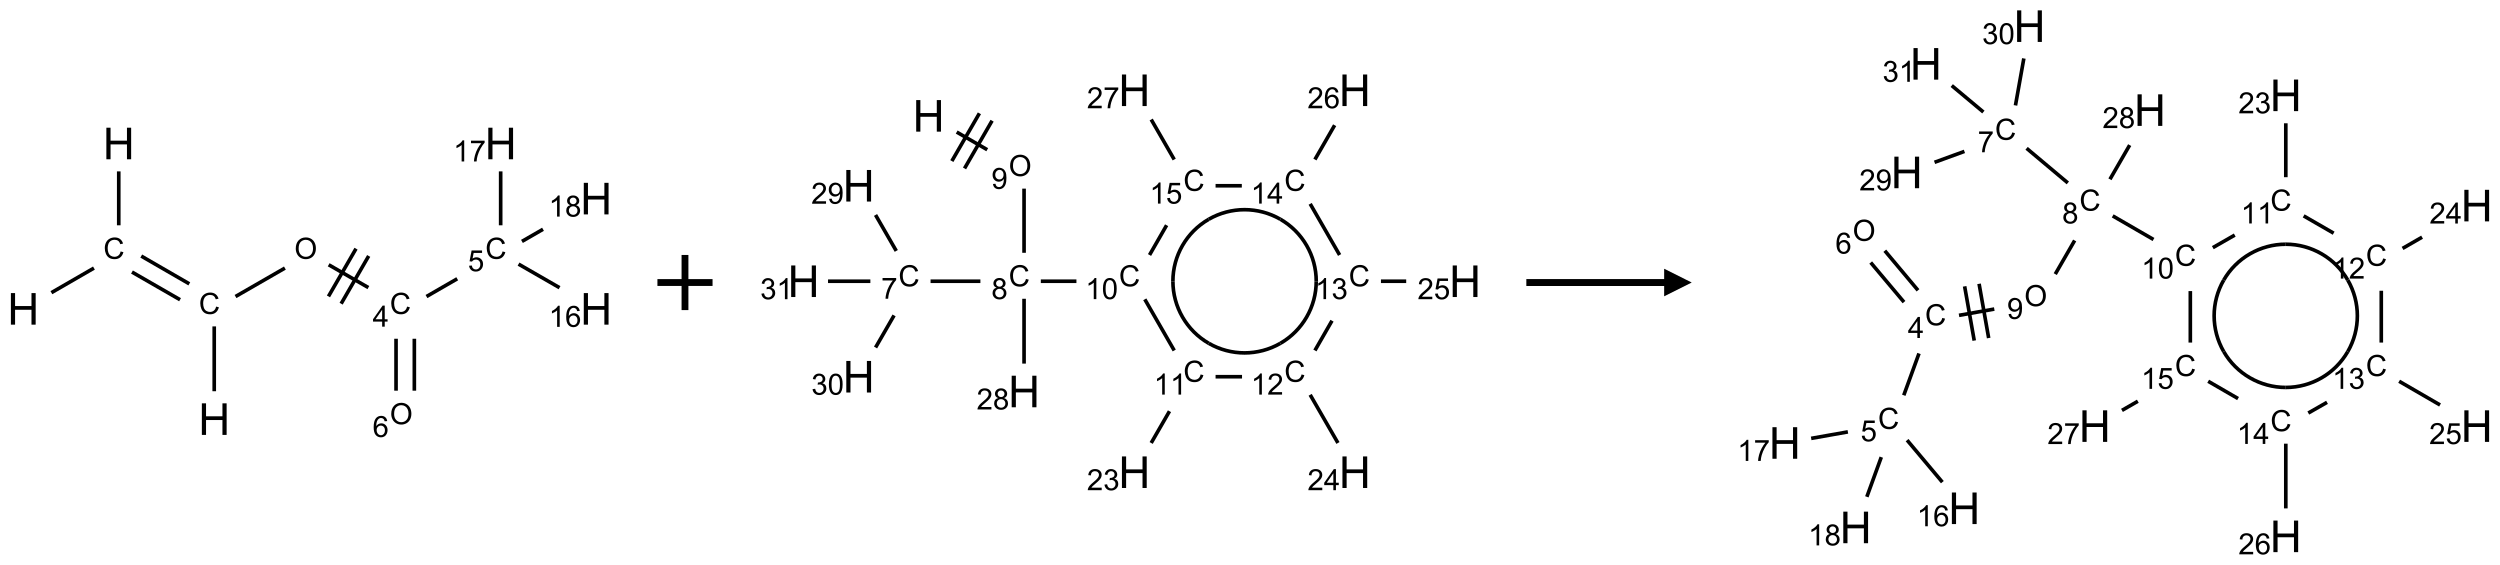<?xml version="1.0" encoding="UTF-8"?>
<svg xmlns="http://www.w3.org/2000/svg" xmlns:xlink="http://www.w3.org/1999/xlink" width="907" height="205" viewBox="0 0 907 205">
<defs>
<g>
<g id="glyph-0-0">
<path d="M 2 0 L 2 -10 L 10 -10 L 10 0 Z M 2.25 -0.25 L 9.75 -0.25 L 9.75 -9.75 L 2.25 -9.75 Z M 2.25 -0.25 "/>
</g>
<g id="glyph-0-1">
<path d="M 1.281 0 L 1.281 -11.453 L 2.797 -11.453 L 2.797 -6.75 L 8.75 -6.75 L 8.75 -11.453 L 10.266 -11.453 L 10.266 0 L 8.75 0 L 8.75 -5.398 L 2.797 -5.398 L 2.797 0 Z M 1.281 0 "/>
</g>
<g id="glyph-1-0">
<path d="M 1.332 0 L 1.332 -6.668 L 6.668 -6.668 L 6.668 0 Z M 1.5 -0.168 L 6.5 -0.168 L 6.5 -6.5 L 1.5 -6.5 Z M 1.5 -0.168 "/>
</g>
<g id="glyph-1-1">
<path d="M 6.27 -2.676 L 7.281 -2.422 C 7.07 -1.594 6.688 -0.961 6.137 -0.523 C 5.586 -0.086 4.914 0.129 4.121 0.129 C 3.297 0.129 2.629 -0.039 2.113 -0.371 C 1.598 -0.707 1.203 -1.191 0.934 -1.828 C 0.664 -2.465 0.531 -3.145 0.531 -3.875 C 0.531 -4.672 0.684 -5.363 0.988 -5.957 C 1.293 -6.547 1.723 -6.996 2.285 -7.305 C 2.844 -7.613 3.461 -7.766 4.137 -7.766 C 4.898 -7.766 5.543 -7.57 6.062 -7.184 C 6.582 -6.793 6.945 -6.246 7.152 -5.543 L 6.156 -5.309 C 5.98 -5.863 5.723 -6.266 5.387 -6.52 C 5.051 -6.773 4.625 -6.902 4.113 -6.902 C 3.527 -6.902 3.039 -6.762 2.645 -6.48 C 2.25 -6.199 1.973 -5.82 1.812 -5.348 C 1.652 -4.871 1.574 -4.383 1.574 -3.879 C 1.574 -3.23 1.668 -2.664 1.855 -2.18 C 2.047 -1.695 2.34 -1.332 2.738 -1.094 C 3.137 -0.855 3.57 -0.734 4.035 -0.734 C 4.602 -0.734 5.082 -0.898 5.473 -1.223 C 5.867 -1.551 6.133 -2.035 6.27 -2.676 Z M 6.27 -2.676 "/>
</g>
<g id="glyph-1-2">
<path d="M 0.516 -3.719 C 0.516 -4.984 0.855 -5.977 1.535 -6.695 C 2.215 -7.414 3.094 -7.77 4.172 -7.77 C 4.875 -7.77 5.512 -7.602 6.078 -7.266 C 6.645 -6.93 7.074 -6.461 7.371 -5.855 C 7.668 -5.254 7.816 -4.57 7.816 -3.809 C 7.816 -3.035 7.66 -2.34 7.348 -1.73 C 7.035 -1.117 6.594 -0.656 6.02 -0.34 C 5.449 -0.027 4.828 0.129 4.168 0.129 C 3.449 0.129 2.805 -0.043 2.238 -0.391 C 1.672 -0.738 1.246 -1.211 0.953 -1.812 C 0.66 -2.414 0.516 -3.047 0.516 -3.719 Z M 1.559 -3.703 C 1.559 -2.781 1.805 -2.059 2.301 -1.527 C 2.793 -1 3.414 -0.734 4.16 -0.734 C 4.922 -0.734 5.547 -1 6.039 -1.535 C 6.531 -2.07 6.777 -2.828 6.777 -3.812 C 6.777 -4.434 6.672 -4.977 6.461 -5.441 C 6.25 -5.902 5.945 -6.262 5.539 -6.52 C 5.133 -6.773 4.68 -6.902 4.176 -6.902 C 3.461 -6.902 2.848 -6.656 2.332 -6.164 C 1.816 -5.672 1.559 -4.852 1.559 -3.703 Z M 1.559 -3.703 "/>
</g>
<g id="glyph-1-3">
<path d="M 3.449 0 L 3.449 -1.828 L 0.137 -1.828 L 0.137 -2.688 L 3.621 -7.637 L 4.387 -7.637 L 4.387 -2.688 L 5.418 -2.688 L 5.418 -1.828 L 4.387 -1.828 L 4.387 0 Z M 3.449 -2.688 L 3.449 -6.129 L 1.059 -2.688 Z M 3.449 -2.688 "/>
</g>
<g id="glyph-1-4">
<path d="M 0.441 -2 L 1.426 -2.082 C 1.5 -1.605 1.668 -1.242 1.934 -1.004 C 2.199 -0.762 2.52 -0.641 2.895 -0.641 C 3.348 -0.641 3.73 -0.812 4.043 -1.152 C 4.355 -1.492 4.512 -1.941 4.512 -2.504 C 4.512 -3.039 4.359 -3.461 4.059 -3.77 C 3.758 -4.078 3.367 -4.234 2.879 -4.234 C 2.578 -4.234 2.305 -4.164 2.062 -4.027 C 1.82 -3.891 1.629 -3.715 1.488 -3.496 L 0.609 -3.609 L 1.348 -7.531 L 5.145 -7.531 L 5.145 -6.637 L 2.098 -6.637 L 1.688 -4.582 C 2.145 -4.902 2.625 -5.062 3.129 -5.062 C 3.797 -5.062 4.359 -4.832 4.816 -4.371 C 5.277 -3.91 5.504 -3.312 5.504 -2.59 C 5.504 -1.898 5.305 -1.301 4.902 -0.797 C 4.41 -0.18 3.742 0.129 2.895 0.129 C 2.199 0.129 1.633 -0.062 1.195 -0.453 C 0.758 -0.844 0.504 -1.359 0.441 -2 Z M 0.441 -2 "/>
</g>
<g id="glyph-1-5">
<path d="M 3.973 0 L 3.035 0 L 3.035 -5.973 C 2.809 -5.758 2.516 -5.543 2.148 -5.328 C 1.781 -5.113 1.453 -4.953 1.16 -4.844 L 1.16 -5.75 C 1.684 -5.996 2.145 -6.297 2.535 -6.645 C 2.93 -6.996 3.207 -7.336 3.371 -7.668 L 3.973 -7.668 Z M 3.973 0 "/>
</g>
<g id="glyph-1-6">
<path d="M 5.309 -5.766 L 4.375 -5.691 C 4.293 -6.059 4.172 -6.328 4.02 -6.496 C 3.766 -6.762 3.453 -6.895 3.082 -6.895 C 2.785 -6.895 2.523 -6.812 2.297 -6.645 C 2 -6.43 1.77 -6.117 1.598 -5.703 C 1.43 -5.289 1.34 -4.703 1.332 -3.938 C 1.559 -4.281 1.836 -4.535 2.16 -4.703 C 2.488 -4.871 2.828 -4.953 3.188 -4.953 C 3.812 -4.953 4.344 -4.723 4.785 -4.262 C 5.223 -3.801 5.441 -3.207 5.441 -2.48 C 5.441 -2 5.34 -1.555 5.133 -1.145 C 4.926 -0.73 4.641 -0.418 4.281 -0.199 C 3.922 0.02 3.512 0.129 3.051 0.129 C 2.27 0.129 1.633 -0.156 1.141 -0.73 C 0.648 -1.305 0.402 -2.254 0.402 -3.574 C 0.402 -5.051 0.672 -6.121 1.219 -6.793 C 1.695 -7.375 2.336 -7.668 3.141 -7.668 C 3.742 -7.668 4.234 -7.5 4.617 -7.16 C 5 -6.824 5.23 -6.359 5.309 -5.766 Z M 1.48 -2.473 C 1.48 -2.152 1.547 -1.844 1.684 -1.547 C 1.82 -1.25 2.016 -1.027 2.262 -0.871 C 2.508 -0.719 2.766 -0.641 3.035 -0.641 C 3.434 -0.641 3.773 -0.801 4.059 -1.121 C 4.344 -1.441 4.484 -1.875 4.484 -2.422 C 4.484 -2.949 4.344 -3.367 4.062 -3.668 C 3.781 -3.973 3.426 -4.125 3 -4.125 C 2.578 -4.125 2.219 -3.973 1.922 -3.668 C 1.625 -3.363 1.48 -2.969 1.48 -2.473 Z M 1.48 -2.473 "/>
</g>
<g id="glyph-1-7">
<path d="M 0.504 -6.637 L 0.504 -7.535 L 5.449 -7.535 L 5.449 -6.809 C 4.961 -6.289 4.48 -5.602 4.004 -4.746 C 3.527 -3.887 3.156 -3.004 2.895 -2.098 C 2.707 -1.461 2.59 -0.762 2.535 0 L 1.574 0 C 1.582 -0.602 1.703 -1.328 1.926 -2.176 C 2.152 -3.027 2.477 -3.848 2.898 -4.637 C 3.32 -5.426 3.77 -6.094 4.246 -6.637 Z M 0.504 -6.637 "/>
</g>
<g id="glyph-1-8">
<path d="M 1.887 -4.141 C 1.496 -4.281 1.207 -4.484 1.02 -4.75 C 0.832 -5.016 0.738 -5.328 0.738 -5.699 C 0.738 -6.254 0.938 -6.719 1.34 -7.098 C 1.738 -7.477 2.27 -7.668 2.934 -7.668 C 3.598 -7.668 4.137 -7.473 4.543 -7.086 C 4.949 -6.699 5.152 -6.227 5.152 -5.672 C 5.152 -5.316 5.059 -5.008 4.871 -4.746 C 4.688 -4.484 4.406 -4.281 4.027 -4.141 C 4.496 -3.988 4.852 -3.742 5.098 -3.402 C 5.34 -3.062 5.465 -2.656 5.465 -2.184 C 5.465 -1.531 5.234 -0.98 4.77 -0.535 C 4.309 -0.09 3.703 0.129 2.949 0.129 C 2.195 0.129 1.586 -0.094 1.125 -0.539 C 0.664 -0.984 0.434 -1.543 0.434 -2.207 C 0.434 -2.703 0.559 -3.121 0.809 -3.457 C 1.062 -3.793 1.422 -4.02 1.887 -4.141 Z M 1.699 -5.73 C 1.699 -5.367 1.812 -5.074 2.047 -4.844 C 2.281 -4.613 2.582 -4.5 2.953 -4.5 C 3.312 -4.5 3.609 -4.613 3.84 -4.84 C 4.07 -5.066 4.188 -5.348 4.188 -5.676 C 4.188 -6.02 4.07 -6.309 3.832 -6.543 C 3.594 -6.777 3.297 -6.895 2.941 -6.895 C 2.586 -6.895 2.289 -6.781 2.051 -6.551 C 1.816 -6.324 1.699 -6.047 1.699 -5.73 Z M 1.395 -2.203 C 1.395 -1.938 1.461 -1.676 1.586 -1.426 C 1.711 -1.176 1.902 -0.984 2.152 -0.848 C 2.402 -0.711 2.672 -0.641 2.957 -0.641 C 3.406 -0.641 3.777 -0.785 4.066 -1.074 C 4.359 -1.363 4.504 -1.727 4.504 -2.172 C 4.504 -2.625 4.355 -2.996 4.055 -3.293 C 3.754 -3.586 3.379 -3.734 2.926 -3.734 C 2.484 -3.734 2.121 -3.59 1.832 -3.297 C 1.543 -3.004 1.395 -2.641 1.395 -2.203 Z M 1.395 -2.203 "/>
</g>
<g id="glyph-1-9">
<path d="M 0.582 -1.766 L 1.484 -1.848 C 1.562 -1.426 1.707 -1.117 1.922 -0.926 C 2.137 -0.734 2.414 -0.641 2.75 -0.641 C 3.039 -0.641 3.289 -0.707 3.508 -0.84 C 3.727 -0.973 3.902 -1.148 4.043 -1.367 C 4.18 -1.586 4.297 -1.887 4.391 -2.262 C 4.484 -2.637 4.531 -3.016 4.531 -3.406 C 4.531 -3.449 4.531 -3.512 4.527 -3.594 C 4.34 -3.297 4.082 -3.055 3.758 -2.867 C 3.434 -2.68 3.082 -2.59 2.703 -2.59 C 2.07 -2.59 1.535 -2.816 1.098 -3.277 C 0.66 -3.734 0.441 -4.34 0.441 -5.09 C 0.441 -5.863 0.672 -6.484 1.129 -6.957 C 1.586 -7.43 2.156 -7.668 2.844 -7.668 C 3.34 -7.668 3.793 -7.531 4.207 -7.266 C 4.617 -7 4.93 -6.617 5.145 -6.121 C 5.355 -5.629 5.465 -4.91 5.465 -3.973 C 5.465 -2.996 5.359 -2.223 5.145 -1.645 C 4.934 -1.066 4.617 -0.625 4.199 -0.324 C 3.781 -0.02 3.293 0.129 2.73 0.129 C 2.133 0.129 1.645 -0.035 1.266 -0.367 C 0.887 -0.699 0.66 -1.164 0.582 -1.766 Z M 4.422 -5.137 C 4.422 -5.676 4.277 -6.102 3.992 -6.418 C 3.707 -6.734 3.359 -6.891 2.957 -6.891 C 2.543 -6.891 2.18 -6.719 1.871 -6.379 C 1.562 -6.039 1.406 -5.598 1.406 -5.059 C 1.406 -4.57 1.555 -4.176 1.848 -3.871 C 2.141 -3.566 2.5 -3.418 2.934 -3.418 C 3.367 -3.418 3.723 -3.57 4.004 -3.871 C 4.281 -4.176 4.422 -4.598 4.422 -5.137 Z M 4.422 -5.137 "/>
</g>
<g id="glyph-1-10">
<path d="M 5.371 -0.902 L 5.371 0 L 0.324 0 C 0.316 -0.227 0.352 -0.441 0.434 -0.652 C 0.562 -0.996 0.766 -1.332 1.051 -1.668 C 1.332 -2 1.742 -2.387 2.277 -2.824 C 3.105 -3.504 3.668 -4.043 3.957 -4.441 C 4.25 -4.84 4.395 -5.215 4.395 -5.566 C 4.395 -5.938 4.262 -6.254 3.996 -6.508 C 3.73 -6.762 3.387 -6.891 2.957 -6.891 C 2.508 -6.891 2.145 -6.754 1.875 -6.484 C 1.605 -6.215 1.469 -5.84 1.465 -5.359 L 0.5 -5.457 C 0.566 -6.176 0.812 -6.727 1.246 -7.102 C 1.676 -7.477 2.254 -7.668 2.98 -7.668 C 3.711 -7.668 4.293 -7.465 4.719 -7.059 C 5.145 -6.652 5.359 -6.148 5.359 -5.547 C 5.359 -5.242 5.297 -4.941 5.172 -4.645 C 5.047 -4.352 4.84 -4.039 4.551 -3.715 C 4.262 -3.387 3.777 -2.938 3.105 -2.371 C 2.543 -1.898 2.18 -1.578 2.02 -1.41 C 1.859 -1.242 1.73 -1.07 1.625 -0.902 Z M 5.371 -0.902 "/>
</g>
<g id="glyph-1-11">
<path d="M 0.449 -2.016 L 1.387 -2.141 C 1.492 -1.609 1.676 -1.227 1.934 -0.992 C 2.191 -0.758 2.508 -0.641 2.879 -0.641 C 3.32 -0.641 3.695 -0.793 3.996 -1.098 C 4.301 -1.402 4.453 -1.781 4.453 -2.234 C 4.453 -2.664 4.312 -3.02 4.031 -3.301 C 3.75 -3.578 3.391 -3.719 2.957 -3.719 C 2.781 -3.719 2.562 -3.684 2.297 -3.613 L 2.402 -4.438 C 2.465 -4.43 2.516 -4.426 2.551 -4.426 C 2.949 -4.426 3.312 -4.531 3.629 -4.738 C 3.949 -4.949 4.109 -5.27 4.109 -5.703 C 4.109 -6.047 3.992 -6.332 3.762 -6.559 C 3.527 -6.785 3.227 -6.895 2.859 -6.895 C 2.496 -6.895 2.191 -6.781 1.949 -6.551 C 1.707 -6.324 1.547 -5.98 1.48 -5.52 L 0.543 -5.688 C 0.656 -6.316 0.918 -6.805 1.324 -7.148 C 1.73 -7.492 2.234 -7.668 2.84 -7.668 C 3.254 -7.668 3.641 -7.578 3.988 -7.398 C 4.34 -7.219 4.609 -6.977 4.793 -6.668 C 4.98 -6.359 5.074 -6.031 5.074 -5.684 C 5.074 -5.352 4.984 -5.051 4.809 -4.781 C 4.629 -4.512 4.367 -4.297 4.02 -4.137 C 4.473 -4.031 4.824 -3.816 5.074 -3.488 C 5.324 -3.16 5.449 -2.75 5.449 -2.254 C 5.449 -1.59 5.203 -1.023 4.719 -0.559 C 4.234 -0.098 3.617 0.137 2.875 0.137 C 2.203 0.137 1.648 -0.062 1.207 -0.465 C 0.762 -0.863 0.512 -1.379 0.449 -2.016 Z M 0.449 -2.016 "/>
</g>
<g id="glyph-1-12">
<path d="M 0.441 -3.766 C 0.441 -4.668 0.535 -5.395 0.723 -5.945 C 0.906 -6.496 1.184 -6.922 1.551 -7.219 C 1.918 -7.516 2.375 -7.668 2.934 -7.668 C 3.344 -7.668 3.703 -7.586 4.012 -7.418 C 4.32 -7.254 4.574 -7.016 4.777 -6.707 C 4.977 -6.395 5.137 -6.016 5.25 -5.57 C 5.363 -5.125 5.422 -4.523 5.422 -3.766 C 5.422 -2.871 5.328 -2.148 5.145 -1.598 C 4.961 -1.047 4.688 -0.621 4.32 -0.32 C 3.953 -0.02 3.492 0.129 2.934 0.129 C 2.195 0.129 1.617 -0.133 1.199 -0.66 C 0.695 -1.297 0.441 -2.332 0.441 -3.766 Z M 1.406 -3.766 C 1.406 -2.512 1.555 -1.68 1.848 -1.262 C 2.141 -0.848 2.5 -0.641 2.934 -0.641 C 3.363 -0.641 3.727 -0.848 4.02 -1.266 C 4.312 -1.684 4.457 -2.516 4.457 -3.766 C 4.457 -5.023 4.312 -5.859 4.02 -6.27 C 3.727 -6.684 3.359 -6.891 2.922 -6.891 C 2.492 -6.891 2.148 -6.707 1.891 -6.344 C 1.566 -5.879 1.406 -5.02 1.406 -3.766 Z M 1.406 -3.766 "/>
</g>
</g>
</defs>
<path fill="none" stroke-width="0.033" stroke-linecap="butt" stroke-linejoin="miter" stroke="rgb(0%, 0%, 0%)" stroke-opacity="1" stroke-miterlimit="10" d="M 0.866 0.253 L 0.866 0.742 " transform="matrix(40, 0, 0, 40, 8.443, 52.059)"/>
<path fill="none" stroke-width="0.033" stroke-linecap="butt" stroke-linejoin="miter" stroke="rgb(0%, 0%, 0%)" stroke-opacity="1" stroke-miterlimit="10" d="M 0.641 1.13 L 0.255 1.353 " transform="matrix(40, 0, 0, 40, 8.443, 52.059)"/>
<path fill="none" stroke-width="0.033" stroke-linecap="butt" stroke-linejoin="miter" stroke="rgb(0%, 0%, 0%)" stroke-opacity="1" stroke-miterlimit="10" d="M 0.986 1.166 L 1.422 1.417 " transform="matrix(40, 0, 0, 40, 8.443, 52.059)"/>
<path fill="none" stroke-width="0.033" stroke-linecap="butt" stroke-linejoin="miter" stroke="rgb(0%, 0%, 0%)" stroke-opacity="1" stroke-miterlimit="10" d="M 1.07 1.021 L 1.506 1.273 " transform="matrix(40, 0, 0, 40, 8.443, 52.059)"/>
<path fill="none" stroke-width="0.033" stroke-linecap="butt" stroke-linejoin="miter" stroke="rgb(0%, 0%, 0%)" stroke-opacity="1" stroke-miterlimit="10" d="M 1.732 1.659 L 1.732 2.247 " transform="matrix(40, 0, 0, 40, 8.443, 52.059)"/>
<path fill="none" stroke-width="0.033" stroke-linecap="butt" stroke-linejoin="miter" stroke="rgb(0%, 0%, 0%)" stroke-opacity="1" stroke-miterlimit="10" d="M 1.925 1.388 L 2.373 1.13 " transform="matrix(40, 0, 0, 40, 8.443, 52.059)"/>
<path fill="none" stroke-width="0.033" stroke-linecap="butt" stroke-linejoin="miter" stroke="rgb(0%, 0%, 0%)" stroke-opacity="1" stroke-miterlimit="10" d="M 2.77 1.1 L 3.13 1.307 " transform="matrix(40, 0, 0, 40, 8.443, 52.059)"/>
<path fill="none" stroke-width="0.033" stroke-linecap="butt" stroke-linejoin="miter" stroke="rgb(0%, 0%, 0%)" stroke-opacity="1" stroke-miterlimit="10" d="M 2.883 1.453 L 3.133 1.02 " transform="matrix(40, 0, 0, 40, 8.443, 52.059)"/>
<path fill="none" stroke-width="0.033" stroke-linecap="butt" stroke-linejoin="miter" stroke="rgb(0%, 0%, 0%)" stroke-opacity="1" stroke-miterlimit="10" d="M 2.768 1.387 L 3.018 0.954 " transform="matrix(40, 0, 0, 40, 8.443, 52.059)"/>
<path fill="none" stroke-width="0.033" stroke-linecap="butt" stroke-linejoin="miter" stroke="rgb(0%, 0%, 0%)" stroke-opacity="1" stroke-miterlimit="10" d="M 3.657 1.388 L 3.936 1.227 " transform="matrix(40, 0, 0, 40, 8.443, 52.059)"/>
<path fill="none" stroke-width="0.033" stroke-linecap="butt" stroke-linejoin="miter" stroke="rgb(0%, 0%, 0%)" stroke-opacity="1" stroke-miterlimit="10" d="M 4.492 1.094 L 4.864 1.308 " transform="matrix(40, 0, 0, 40, 8.443, 52.059)"/>
<path fill="none" stroke-width="0.033" stroke-linecap="butt" stroke-linejoin="miter" stroke="rgb(0%, 0%, 0%)" stroke-opacity="1" stroke-miterlimit="10" d="M 4.33 0.742 L 4.33 0.253 " transform="matrix(40, 0, 0, 40, 8.443, 52.059)"/>
<path fill="none" stroke-width="0.033" stroke-linecap="butt" stroke-linejoin="miter" stroke="rgb(0%, 0%, 0%)" stroke-opacity="1" stroke-miterlimit="10" d="M 4.523 0.888 L 4.714 0.778 " transform="matrix(40, 0, 0, 40, 8.443, 52.059)"/>
<path fill="none" stroke-width="0.033" stroke-linecap="butt" stroke-linejoin="miter" stroke="rgb(0%, 0%, 0%)" stroke-opacity="1" stroke-miterlimit="10" d="M 3.381 1.771 L 3.381 2.242 " transform="matrix(40, 0, 0, 40, 8.443, 52.059)"/>
<path fill="none" stroke-width="0.033" stroke-linecap="butt" stroke-linejoin="miter" stroke="rgb(0%, 0%, 0%)" stroke-opacity="1" stroke-miterlimit="10" d="M 3.547 1.771 L 3.547 2.242 " transform="matrix(40, 0, 0, 40, 8.443, 52.059)"/>
<g fill="rgb(0%, 0%, 0%)" fill-opacity="1">
<use xlink:href="#glyph-0-1" x="37.312" y="57.785"/>
</g>
<g fill="rgb(0%, 0%, 0%)" fill-opacity="1">
<use xlink:href="#glyph-1-1" x="37.492" y="93.902"/>
</g>
<g fill="rgb(0%, 0%, 0%)" fill-opacity="1">
<use xlink:href="#glyph-0-1" x="2.672" y="117.785"/>
</g>
<g fill="rgb(0%, 0%, 0%)" fill-opacity="1">
<use xlink:href="#glyph-1-1" x="72.133" y="113.902"/>
</g>
<g fill="rgb(0%, 0%, 0%)" fill-opacity="1">
<use xlink:href="#glyph-0-1" x="71.953" y="157.785"/>
</g>
<g fill="rgb(0%, 0%, 0%)" fill-opacity="1">
<use xlink:href="#glyph-1-2" x="106.789" y="93.906"/>
</g>
<g fill="rgb(0%, 0%, 0%)" fill-opacity="1">
<use xlink:href="#glyph-1-1" x="141.414" y="113.902"/>
</g>
<g fill="rgb(0%, 0%, 0%)" fill-opacity="1">
<use xlink:href="#glyph-1-3" x="135.195" y="118.508"/>
</g>
<g fill="rgb(0%, 0%, 0%)" fill-opacity="1">
<use xlink:href="#glyph-1-1" x="176.055" y="93.902"/>
</g>
<g fill="rgb(0%, 0%, 0%)" fill-opacity="1">
<use xlink:href="#glyph-1-4" x="169.746" y="98.406"/>
</g>
<g fill="rgb(0%, 0%, 0%)" fill-opacity="1">
<use xlink:href="#glyph-0-1" x="210.516" y="117.785"/>
</g>
<g fill="rgb(0%, 0%, 0%)" fill-opacity="1">
<use xlink:href="#glyph-1-5" x="199.086" y="118.578"/>
<use xlink:href="#glyph-1-6" x="205.018" y="118.578"/>
</g>
<g fill="rgb(0%, 0%, 0%)" fill-opacity="1">
<use xlink:href="#glyph-0-1" x="175.875" y="57.785"/>
</g>
<g fill="rgb(0%, 0%, 0%)" fill-opacity="1">
<use xlink:href="#glyph-1-5" x="164.441" y="58.578"/>
<use xlink:href="#glyph-1-7" x="170.374" y="58.578"/>
</g>
<g fill="rgb(0%, 0%, 0%)" fill-opacity="1">
<use xlink:href="#glyph-0-1" x="210.516" y="77.785"/>
</g>
<g fill="rgb(0%, 0%, 0%)" fill-opacity="1">
<use xlink:href="#glyph-1-5" x="199.066" y="78.578"/>
<use xlink:href="#glyph-1-8" x="204.999" y="78.578"/>
</g>
<g fill="rgb(0%, 0%, 0%)" fill-opacity="1">
<use xlink:href="#glyph-1-2" x="141.43" y="153.906"/>
</g>
<g fill="rgb(0%, 0%, 0%)" fill-opacity="1">
<use xlink:href="#glyph-1-6" x="135.168" y="158.539"/>
</g>
<path fill="none" stroke-width="0.062" stroke-linecap="butt" stroke-linejoin="miter" stroke="rgb(0%, 0%, 0%)" stroke-opacity="1" stroke-miterlimit="10" d="M 0 0 L 0.5 0 M 0.25 -0.25 L 0.25 0.25 " transform="matrix(40, 0, 0, 40, 238.514, 102.5)"/>
<path fill="none" stroke-width="0.033" stroke-linecap="butt" stroke-linejoin="miter" stroke="rgb(0%, 0%, 0%)" stroke-opacity="1" stroke-miterlimit="10" d="M 1.389 0.379 L 1.666 0.539 " transform="matrix(40, 0, 0, 40, 291.529, 32.754)"/>
<path fill="none" stroke-width="0.033" stroke-linecap="butt" stroke-linejoin="miter" stroke="rgb(0%, 0%, 0%)" stroke-opacity="1" stroke-miterlimit="10" d="M 1.46 0.709 L 1.71 0.276 " transform="matrix(40, 0, 0, 40, 291.529, 32.754)"/>
<path fill="none" stroke-width="0.033" stroke-linecap="butt" stroke-linejoin="miter" stroke="rgb(0%, 0%, 0%)" stroke-opacity="1" stroke-miterlimit="10" d="M 1.345 0.642 L 1.595 0.209 " transform="matrix(40, 0, 0, 40, 291.529, 32.754)"/>
<path fill="none" stroke-width="0.033" stroke-linecap="butt" stroke-linejoin="miter" stroke="rgb(0%, 0%, 0%)" stroke-opacity="1" stroke-miterlimit="10" d="M 2 0.892 L 2 1.474 " transform="matrix(40, 0, 0, 40, 291.529, 32.754)"/>
<path fill="none" stroke-width="0.033" stroke-linecap="butt" stroke-linejoin="miter" stroke="rgb(0%, 0%, 0%)" stroke-opacity="1" stroke-miterlimit="10" d="M 1.604 1.732 L 1.152 1.732 " transform="matrix(40, 0, 0, 40, 291.529, 32.754)"/>
<path fill="none" stroke-width="0.033" stroke-linecap="butt" stroke-linejoin="miter" stroke="rgb(0%, 0%, 0%)" stroke-opacity="1" stroke-miterlimit="10" d="M 0.841 1.457 L 0.653 1.131 " transform="matrix(40, 0, 0, 40, 291.529, 32.754)"/>
<path fill="none" stroke-width="0.033" stroke-linecap="butt" stroke-linejoin="miter" stroke="rgb(0%, 0%, 0%)" stroke-opacity="1" stroke-miterlimit="10" d="M 0.821 2.042 L 0.653 2.333 " transform="matrix(40, 0, 0, 40, 291.529, 32.754)"/>
<path fill="none" stroke-width="0.033" stroke-linecap="butt" stroke-linejoin="miter" stroke="rgb(0%, 0%, 0%)" stroke-opacity="1" stroke-miterlimit="10" d="M 0.606 1.732 L 0.222 1.732 " transform="matrix(40, 0, 0, 40, 291.529, 32.754)"/>
<path fill="none" stroke-width="0.033" stroke-linecap="butt" stroke-linejoin="miter" stroke="rgb(0%, 0%, 0%)" stroke-opacity="1" stroke-miterlimit="10" d="M 2.152 1.732 L 2.475 1.732 " transform="matrix(40, 0, 0, 40, 291.529, 32.754)"/>
<path fill="none" stroke-width="0.033" stroke-linecap="butt" stroke-linejoin="miter" stroke="rgb(0%, 0%, 0%)" stroke-opacity="1" stroke-miterlimit="10" d="M 3.095 1.896 L 3.362 2.36 " transform="matrix(40, 0, 0, 40, 291.529, 32.754)"/>
<path fill="none" stroke-width="0.033" stroke-linecap="butt" stroke-linejoin="miter" stroke="rgb(0%, 0%, 0%)" stroke-opacity="1" stroke-miterlimit="10" d="M 3.319 2.911 L 3.153 3.199 " transform="matrix(40, 0, 0, 40, 291.529, 32.754)"/>
<path fill="none" stroke-width="0.033" stroke-linecap="butt" stroke-linejoin="miter" stroke="rgb(0%, 0%, 0%)" stroke-opacity="1" stroke-miterlimit="10" d="M 3.737 2.598 L 3.977 2.598 " transform="matrix(40, 0, 0, 40, 291.529, 32.754)"/>
<path fill="none" stroke-width="0.033" stroke-linecap="butt" stroke-linejoin="miter" stroke="rgb(0%, 0%, 0%)" stroke-opacity="1" stroke-miterlimit="10" d="M 4.595 2.762 L 4.847 3.199 " transform="matrix(40, 0, 0, 40, 291.529, 32.754)"/>
<path fill="none" stroke-width="0.033" stroke-linecap="butt" stroke-linejoin="miter" stroke="rgb(0%, 0%, 0%)" stroke-opacity="1" stroke-miterlimit="10" d="M 4.638 2.36 L 4.793 2.09 " transform="matrix(40, 0, 0, 40, 291.529, 32.754)"/>
<path fill="none" stroke-width="0.033" stroke-linecap="butt" stroke-linejoin="miter" stroke="rgb(0%, 0%, 0%)" stroke-opacity="1" stroke-miterlimit="10" d="M 5.237 1.732 L 5.466 1.732 " transform="matrix(40, 0, 0, 40, 291.529, 32.754)"/>
<path fill="none" stroke-width="0.033" stroke-linecap="butt" stroke-linejoin="miter" stroke="rgb(0%, 0%, 0%)" stroke-opacity="1" stroke-miterlimit="10" d="M 4.862 1.494 L 4.595 1.03 " transform="matrix(40, 0, 0, 40, 291.529, 32.754)"/>
<path fill="none" stroke-width="0.033" stroke-linecap="butt" stroke-linejoin="miter" stroke="rgb(0%, 0%, 0%)" stroke-opacity="1" stroke-miterlimit="10" d="M 4.638 0.628 L 4.817 0.317 " transform="matrix(40, 0, 0, 40, 291.529, 32.754)"/>
<path fill="none" stroke-width="0.033" stroke-linecap="butt" stroke-linejoin="miter" stroke="rgb(0%, 0%, 0%)" stroke-opacity="1" stroke-miterlimit="10" d="M 3.975 0.866 L 3.737 0.866 " transform="matrix(40, 0, 0, 40, 291.529, 32.754)"/>
<path fill="none" stroke-width="0.033" stroke-linecap="butt" stroke-linejoin="miter" stroke="rgb(0%, 0%, 0%)" stroke-opacity="1" stroke-miterlimit="10" d="M 3.293 1.224 L 3.138 1.494 " transform="matrix(40, 0, 0, 40, 291.529, 32.754)"/>
<path fill="none" stroke-width="0.033" stroke-linecap="butt" stroke-linejoin="miter" stroke="rgb(0%, 0%, 0%)" stroke-opacity="1" stroke-miterlimit="10" d="M 3.362 0.628 L 3.153 0.265 " transform="matrix(40, 0, 0, 40, 291.529, 32.754)"/>
<path fill="none" stroke-width="0.033" stroke-linecap="butt" stroke-linejoin="miter" stroke="rgb(0%, 0%, 0%)" stroke-opacity="1" stroke-miterlimit="10" d="M 2 1.891 L 2 2.479 " transform="matrix(40, 0, 0, 40, 291.529, 32.754)"/>
<path fill="none" stroke-width="0.033" stroke-linecap="butt" stroke-linejoin="miter" stroke="rgb(0%, 0%, 0%)" stroke-opacity="1" stroke-miterlimit="10" d="M 3.675 2.295 C 3.474 2.179 3.35 1.964 3.35 1.732 " transform="matrix(40, 0, 0, 40, 291.529, 32.754)"/>
<path fill="none" stroke-width="0.033" stroke-linecap="butt" stroke-linejoin="miter" stroke="rgb(0%, 0%, 0%)" stroke-opacity="1" stroke-miterlimit="10" d="M 4.325 2.295 C 4.124 2.411 3.876 2.411 3.675 2.295 " transform="matrix(40, 0, 0, 40, 291.529, 32.754)"/>
<path fill="none" stroke-width="0.033" stroke-linecap="butt" stroke-linejoin="miter" stroke="rgb(0%, 0%, 0%)" stroke-opacity="1" stroke-miterlimit="10" d="M 4.65 1.732 C 4.65 1.964 4.526 2.179 4.325 2.295 " transform="matrix(40, 0, 0, 40, 291.529, 32.754)"/>
<path fill="none" stroke-width="0.033" stroke-linecap="butt" stroke-linejoin="miter" stroke="rgb(0%, 0%, 0%)" stroke-opacity="1" stroke-miterlimit="10" d="M 4.325 1.17 C 4.526 1.286 4.65 1.5 4.65 1.732 " transform="matrix(40, 0, 0, 40, 291.529, 32.754)"/>
<path fill="none" stroke-width="0.033" stroke-linecap="butt" stroke-linejoin="miter" stroke="rgb(0%, 0%, 0%)" stroke-opacity="1" stroke-miterlimit="10" d="M 3.675 1.17 C 3.876 1.054 4.124 1.054 4.325 1.17 " transform="matrix(40, 0, 0, 40, 291.529, 32.754)"/>
<path fill="none" stroke-width="0.033" stroke-linecap="butt" stroke-linejoin="miter" stroke="rgb(0%, 0%, 0%)" stroke-opacity="1" stroke-miterlimit="10" d="M 3.35 1.732 C 3.35 1.5 3.474 1.286 3.675 1.17 " transform="matrix(40, 0, 0, 40, 291.529, 32.754)"/>
<g fill="rgb(0%, 0%, 0%)" fill-opacity="1">
<use xlink:href="#glyph-0-1" x="331.117" y="47.762"/>
</g>
<g fill="rgb(0%, 0%, 0%)" fill-opacity="1">
<use xlink:href="#glyph-1-2" x="365.953" y="63.883"/>
</g>
<g fill="rgb(0%, 0%, 0%)" fill-opacity="1">
<use xlink:href="#glyph-1-9" x="359.668" y="68.516"/>
</g>
<g fill="rgb(0%, 0%, 0%)" fill-opacity="1">
<use xlink:href="#glyph-1-1" x="365.938" y="103.879"/>
</g>
<g fill="rgb(0%, 0%, 0%)" fill-opacity="1">
<use xlink:href="#glyph-1-8" x="359.668" y="108.516"/>
</g>
<g fill="rgb(0%, 0%, 0%)" fill-opacity="1">
<use xlink:href="#glyph-1-1" x="325.938" y="103.879"/>
</g>
<g fill="rgb(0%, 0%, 0%)" fill-opacity="1">
<use xlink:href="#glyph-1-7" x="319.684" y="108.387"/>
</g>
<g fill="rgb(0%, 0%, 0%)" fill-opacity="1">
<use xlink:href="#glyph-0-1" x="305.758" y="73.121"/>
</g>
<g fill="rgb(0%, 0%, 0%)" fill-opacity="1">
<use xlink:href="#glyph-1-10" x="294.309" y="73.914"/>
<use xlink:href="#glyph-1-9" x="300.241" y="73.914"/>
</g>
<g fill="rgb(0%, 0%, 0%)" fill-opacity="1">
<use xlink:href="#glyph-0-1" x="305.758" y="142.406"/>
</g>
<g fill="rgb(0%, 0%, 0%)" fill-opacity="1">
<use xlink:href="#glyph-1-11" x="294.348" y="143.195"/>
<use xlink:href="#glyph-1-12" x="300.28" y="143.195"/>
</g>
<g fill="rgb(0%, 0%, 0%)" fill-opacity="1">
<use xlink:href="#glyph-0-1" x="285.758" y="107.762"/>
</g>
<g fill="rgb(0%, 0%, 0%)" fill-opacity="1">
<use xlink:href="#glyph-1-11" x="275.797" y="108.555"/>
<use xlink:href="#glyph-1-5" x="281.729" y="108.555"/>
</g>
<g fill="rgb(0%, 0%, 0%)" fill-opacity="1">
<use xlink:href="#glyph-1-1" x="405.938" y="103.879"/>
</g>
<g fill="rgb(0%, 0%, 0%)" fill-opacity="1">
<use xlink:href="#glyph-1-5" x="393.777" y="108.516"/>
<use xlink:href="#glyph-1-12" x="399.71" y="108.516"/>
</g>
<g fill="rgb(0%, 0%, 0%)" fill-opacity="1">
<use xlink:href="#glyph-1-1" x="429.312" y="138.523"/>
</g>
<g fill="rgb(0%, 0%, 0%)" fill-opacity="1">
<use xlink:href="#glyph-1-5" x="418.602" y="143.156"/>
<use xlink:href="#glyph-1-5" x="424.534" y="143.156"/>
</g>
<g fill="rgb(0%, 0%, 0%)" fill-opacity="1">
<use xlink:href="#glyph-0-1" x="405.758" y="177.047"/>
</g>
<g fill="rgb(0%, 0%, 0%)" fill-opacity="1">
<use xlink:href="#glyph-1-10" x="394.324" y="177.836"/>
<use xlink:href="#glyph-1-11" x="400.257" y="177.836"/>
</g>
<g fill="rgb(0%, 0%, 0%)" fill-opacity="1">
<use xlink:href="#glyph-1-1" x="465.938" y="138.523"/>
</g>
<g fill="rgb(0%, 0%, 0%)" fill-opacity="1">
<use xlink:href="#glyph-1-5" x="453.828" y="143.156"/>
<use xlink:href="#glyph-1-10" x="459.76" y="143.156"/>
</g>
<g fill="rgb(0%, 0%, 0%)" fill-opacity="1">
<use xlink:href="#glyph-0-1" x="485.758" y="177.047"/>
</g>
<g fill="rgb(0%, 0%, 0%)" fill-opacity="1">
<use xlink:href="#glyph-1-10" x="474.355" y="177.836"/>
<use xlink:href="#glyph-1-3" x="480.288" y="177.836"/>
</g>
<g fill="rgb(0%, 0%, 0%)" fill-opacity="1">
<use xlink:href="#glyph-1-1" x="489.312" y="103.879"/>
</g>
<g fill="rgb(0%, 0%, 0%)" fill-opacity="1">
<use xlink:href="#glyph-1-5" x="477.125" y="108.516"/>
<use xlink:href="#glyph-1-11" x="483.057" y="108.516"/>
</g>
<g fill="rgb(0%, 0%, 0%)" fill-opacity="1">
<use xlink:href="#glyph-0-1" x="525.758" y="107.762"/>
</g>
<g fill="rgb(0%, 0%, 0%)" fill-opacity="1">
<use xlink:href="#glyph-1-10" x="514.266" y="108.555"/>
<use xlink:href="#glyph-1-4" x="520.198" y="108.555"/>
</g>
<g fill="rgb(0%, 0%, 0%)" fill-opacity="1">
<use xlink:href="#glyph-1-1" x="465.938" y="69.238"/>
</g>
<g fill="rgb(0%, 0%, 0%)" fill-opacity="1">
<use xlink:href="#glyph-1-5" x="453.781" y="73.875"/>
<use xlink:href="#glyph-1-3" x="459.714" y="73.875"/>
</g>
<g fill="rgb(0%, 0%, 0%)" fill-opacity="1">
<use xlink:href="#glyph-0-1" x="485.758" y="38.48"/>
</g>
<g fill="rgb(0%, 0%, 0%)" fill-opacity="1">
<use xlink:href="#glyph-1-10" x="474.328" y="39.273"/>
<use xlink:href="#glyph-1-6" x="480.26" y="39.273"/>
</g>
<g fill="rgb(0%, 0%, 0%)" fill-opacity="1">
<use xlink:href="#glyph-1-1" x="429.312" y="69.238"/>
</g>
<g fill="rgb(0%, 0%, 0%)" fill-opacity="1">
<use xlink:href="#glyph-1-5" x="417.07" y="73.875"/>
<use xlink:href="#glyph-1-4" x="423.003" y="73.875"/>
</g>
<g fill="rgb(0%, 0%, 0%)" fill-opacity="1">
<use xlink:href="#glyph-0-1" x="405.758" y="38.48"/>
</g>
<g fill="rgb(0%, 0%, 0%)" fill-opacity="1">
<use xlink:href="#glyph-1-10" x="394.324" y="39.273"/>
<use xlink:href="#glyph-1-7" x="400.257" y="39.273"/>
</g>
<g fill="rgb(0%, 0%, 0%)" fill-opacity="1">
<use xlink:href="#glyph-0-1" x="365.758" y="147.762"/>
</g>
<g fill="rgb(0%, 0%, 0%)" fill-opacity="1">
<use xlink:href="#glyph-1-10" x="354.309" y="148.555"/>
<use xlink:href="#glyph-1-8" x="360.241" y="148.555"/>
</g>
<path fill-rule="nonzero" fill="rgb(0%, 0%, 0%)" fill-opacity="1" d="M 553.754 103.75 L 603.754 103.75 L 603.754 107.5 L 613.754 102.5 L 603.754 97.5 L 603.754 101.25 L 553.754 101.25 "/>
<path fill="none" stroke-width="0.033" stroke-linecap="butt" stroke-linejoin="miter" stroke="rgb(0%, 0%, 0%)" stroke-opacity="1" stroke-miterlimit="10" d="M 1.217 2.969 L 1.079 3.348 " transform="matrix(40, 0, 0, 40, 647.529, 9.486)"/>
<path fill="none" stroke-width="0.033" stroke-linecap="butt" stroke-linejoin="miter" stroke="rgb(0%, 0%, 0%)" stroke-opacity="1" stroke-miterlimit="10" d="M 1.109 3.755 L 1.429 4.136 " transform="matrix(40, 0, 0, 40, 647.529, 9.486)"/>
<path fill="none" stroke-width="0.033" stroke-linecap="butt" stroke-linejoin="miter" stroke="rgb(0%, 0%, 0%)" stroke-opacity="1" stroke-miterlimit="10" d="M 0.572 3.68 L 0.239 3.739 " transform="matrix(40, 0, 0, 40, 647.529, 9.486)"/>
<path fill="none" stroke-width="0.033" stroke-linecap="butt" stroke-linejoin="miter" stroke="rgb(0%, 0%, 0%)" stroke-opacity="1" stroke-miterlimit="10" d="M 0.875 3.909 L 0.744 4.269 " transform="matrix(40, 0, 0, 40, 647.529, 9.486)"/>
<path fill="none" stroke-width="0.033" stroke-linecap="butt" stroke-linejoin="miter" stroke="rgb(0%, 0%, 0%)" stroke-opacity="1" stroke-miterlimit="10" d="M 1.208 2.396 L 0.907 2.037 " transform="matrix(40, 0, 0, 40, 647.529, 9.486)"/>
<path fill="none" stroke-width="0.033" stroke-linecap="butt" stroke-linejoin="miter" stroke="rgb(0%, 0%, 0%)" stroke-opacity="1" stroke-miterlimit="10" d="M 1.081 2.503 L 0.779 2.144 " transform="matrix(40, 0, 0, 40, 647.529, 9.486)"/>
<path fill="none" stroke-width="0.033" stroke-linecap="butt" stroke-linejoin="miter" stroke="rgb(0%, 0%, 0%)" stroke-opacity="1" stroke-miterlimit="10" d="M 1.58 2.623 L 1.9 2.566 " transform="matrix(40, 0, 0, 40, 647.529, 9.486)"/>
<path fill="none" stroke-width="0.033" stroke-linecap="butt" stroke-linejoin="miter" stroke="rgb(0%, 0%, 0%)" stroke-opacity="1" stroke-miterlimit="10" d="M 1.849 2.829 L 1.762 2.337 " transform="matrix(40, 0, 0, 40, 647.529, 9.486)"/>
<path fill="none" stroke-width="0.033" stroke-linecap="butt" stroke-linejoin="miter" stroke="rgb(0%, 0%, 0%)" stroke-opacity="1" stroke-miterlimit="10" d="M 1.718 2.852 L 1.631 2.36 " transform="matrix(40, 0, 0, 40, 647.529, 9.486)"/>
<path fill="none" stroke-width="0.033" stroke-linecap="butt" stroke-linejoin="miter" stroke="rgb(0%, 0%, 0%)" stroke-opacity="1" stroke-miterlimit="10" d="M 2.453 2.249 L 2.629 1.944 " transform="matrix(40, 0, 0, 40, 647.529, 9.486)"/>
<path fill="none" stroke-width="0.033" stroke-linecap="butt" stroke-linejoin="miter" stroke="rgb(0%, 0%, 0%)" stroke-opacity="1" stroke-miterlimit="10" d="M 2.567 1.422 L 2.193 1.108 " transform="matrix(40, 0, 0, 40, 647.529, 9.486)"/>
<path fill="none" stroke-width="0.033" stroke-linecap="butt" stroke-linejoin="miter" stroke="rgb(0%, 0%, 0%)" stroke-opacity="1" stroke-miterlimit="10" d="M 1.629 1.136 L 1.358 1.235 " transform="matrix(40, 0, 0, 40, 647.529, 9.486)"/>
<path fill="none" stroke-width="0.033" stroke-linecap="butt" stroke-linejoin="miter" stroke="rgb(0%, 0%, 0%)" stroke-opacity="1" stroke-miterlimit="10" d="M 2.092 0.719 L 2.168 0.293 " transform="matrix(40, 0, 0, 40, 647.529, 9.486)"/>
<path fill="none" stroke-width="0.033" stroke-linecap="butt" stroke-linejoin="miter" stroke="rgb(0%, 0%, 0%)" stroke-opacity="1" stroke-miterlimit="10" d="M 1.801 0.779 L 1.514 0.539 " transform="matrix(40, 0, 0, 40, 647.529, 9.486)"/>
<path fill="none" stroke-width="0.033" stroke-linecap="butt" stroke-linejoin="miter" stroke="rgb(0%, 0%, 0%)" stroke-opacity="1" stroke-miterlimit="10" d="M 2.974 1.721 L 3.344 1.935 " transform="matrix(40, 0, 0, 40, 647.529, 9.486)"/>
<path fill="none" stroke-width="0.033" stroke-linecap="butt" stroke-linejoin="miter" stroke="rgb(0%, 0%, 0%)" stroke-opacity="1" stroke-miterlimit="10" d="M 3.882 2.009 L 4.081 1.895 " transform="matrix(40, 0, 0, 40, 647.529, 9.486)"/>
<path fill="none" stroke-width="0.033" stroke-linecap="butt" stroke-linejoin="miter" stroke="rgb(0%, 0%, 0%)" stroke-opacity="1" stroke-miterlimit="10" d="M 4.544 1.37 L 4.544 0.881 " transform="matrix(40, 0, 0, 40, 647.529, 9.486)"/>
<path fill="none" stroke-width="0.033" stroke-linecap="butt" stroke-linejoin="miter" stroke="rgb(0%, 0%, 0%)" stroke-opacity="1" stroke-miterlimit="10" d="M 4.706 1.721 L 4.978 1.878 " transform="matrix(40, 0, 0, 40, 647.529, 9.486)"/>
<path fill="none" stroke-width="0.033" stroke-linecap="butt" stroke-linejoin="miter" stroke="rgb(0%, 0%, 0%)" stroke-opacity="1" stroke-miterlimit="10" d="M 5.603 2.016 L 5.78 1.914 " transform="matrix(40, 0, 0, 40, 647.529, 9.486)"/>
<path fill="none" stroke-width="0.033" stroke-linecap="butt" stroke-linejoin="miter" stroke="rgb(0%, 0%, 0%)" stroke-opacity="1" stroke-miterlimit="10" d="M 5.41 2.4 L 5.41 2.87 " transform="matrix(40, 0, 0, 40, 647.529, 9.486)"/>
<path fill="none" stroke-width="0.033" stroke-linecap="butt" stroke-linejoin="miter" stroke="rgb(0%, 0%, 0%)" stroke-opacity="1" stroke-miterlimit="10" d="M 5.572 3.221 L 5.943 3.436 " transform="matrix(40, 0, 0, 40, 647.529, 9.486)"/>
<path fill="none" stroke-width="0.033" stroke-linecap="butt" stroke-linejoin="miter" stroke="rgb(0%, 0%, 0%)" stroke-opacity="1" stroke-miterlimit="10" d="M 4.918 3.412 L 4.748 3.509 " transform="matrix(40, 0, 0, 40, 647.529, 9.486)"/>
<path fill="none" stroke-width="0.033" stroke-linecap="butt" stroke-linejoin="miter" stroke="rgb(0%, 0%, 0%)" stroke-opacity="1" stroke-miterlimit="10" d="M 4.544 3.787 L 4.544 4.374 " transform="matrix(40, 0, 0, 40, 647.529, 9.486)"/>
<path fill="none" stroke-width="0.033" stroke-linecap="butt" stroke-linejoin="miter" stroke="rgb(0%, 0%, 0%)" stroke-opacity="1" stroke-miterlimit="10" d="M 4.111 3.378 L 3.84 3.221 " transform="matrix(40, 0, 0, 40, 647.529, 9.486)"/>
<path fill="none" stroke-width="0.033" stroke-linecap="butt" stroke-linejoin="miter" stroke="rgb(0%, 0%, 0%)" stroke-opacity="1" stroke-miterlimit="10" d="M 3.678 2.87 L 3.678 2.403 " transform="matrix(40, 0, 0, 40, 647.529, 9.486)"/>
<path fill="none" stroke-width="0.033" stroke-linecap="butt" stroke-linejoin="miter" stroke="rgb(0%, 0%, 0%)" stroke-opacity="1" stroke-miterlimit="10" d="M 3.202 3.402 L 3.058 3.485 " transform="matrix(40, 0, 0, 40, 647.529, 9.486)"/>
<path fill="none" stroke-width="0.033" stroke-linecap="butt" stroke-linejoin="miter" stroke="rgb(0%, 0%, 0%)" stroke-opacity="1" stroke-miterlimit="10" d="M 2.949 1.389 L 3.128 1.079 " transform="matrix(40, 0, 0, 40, 647.529, 9.486)"/>
<path fill="none" stroke-width="0.033" stroke-linecap="butt" stroke-linejoin="miter" stroke="rgb(0%, 0%, 0%)" stroke-opacity="1" stroke-miterlimit="10" d="M 3.981 2.303 C 4.097 2.102 4.312 1.978 4.544 1.978 " transform="matrix(40, 0, 0, 40, 647.529, 9.486)"/>
<path fill="none" stroke-width="0.033" stroke-linecap="butt" stroke-linejoin="miter" stroke="rgb(0%, 0%, 0%)" stroke-opacity="1" stroke-miterlimit="10" d="M 3.981 2.952 C 3.865 2.751 3.865 2.504 3.981 2.303 " transform="matrix(40, 0, 0, 40, 647.529, 9.486)"/>
<path fill="none" stroke-width="0.033" stroke-linecap="butt" stroke-linejoin="miter" stroke="rgb(0%, 0%, 0%)" stroke-opacity="1" stroke-miterlimit="10" d="M 4.544 3.277 C 4.312 3.277 4.097 3.153 3.981 2.952 " transform="matrix(40, 0, 0, 40, 647.529, 9.486)"/>
<path fill="none" stroke-width="0.033" stroke-linecap="butt" stroke-linejoin="miter" stroke="rgb(0%, 0%, 0%)" stroke-opacity="1" stroke-miterlimit="10" d="M 5.106 2.952 C 4.99 3.153 4.776 3.277 4.544 3.277 " transform="matrix(40, 0, 0, 40, 647.529, 9.486)"/>
<path fill="none" stroke-width="0.033" stroke-linecap="butt" stroke-linejoin="miter" stroke="rgb(0%, 0%, 0%)" stroke-opacity="1" stroke-miterlimit="10" d="M 5.106 2.303 C 5.222 2.504 5.222 2.751 5.106 2.952 " transform="matrix(40, 0, 0, 40, 647.529, 9.486)"/>
<path fill="none" stroke-width="0.033" stroke-linecap="butt" stroke-linejoin="miter" stroke="rgb(0%, 0%, 0%)" stroke-opacity="1" stroke-miterlimit="10" d="M 4.544 1.978 C 4.776 1.978 4.99 2.102 5.106 2.303 " transform="matrix(40, 0, 0, 40, 647.529, 9.486)"/>
<g fill="rgb(0%, 0%, 0%)" fill-opacity="1">
<use xlink:href="#glyph-1-1" x="698.383" y="118.023"/>
</g>
<g fill="rgb(0%, 0%, 0%)" fill-opacity="1">
<use xlink:href="#glyph-1-3" x="692.164" y="122.625"/>
</g>
<g fill="rgb(0%, 0%, 0%)" fill-opacity="1">
<use xlink:href="#glyph-1-1" x="681.328" y="155.609"/>
</g>
<g fill="rgb(0%, 0%, 0%)" fill-opacity="1">
<use xlink:href="#glyph-1-4" x="675.02" y="160.113"/>
</g>
<g fill="rgb(0%, 0%, 0%)" fill-opacity="1">
<use xlink:href="#glyph-0-1" x="706.859" y="190.133"/>
</g>
<g fill="rgb(0%, 0%, 0%)" fill-opacity="1">
<use xlink:href="#glyph-1-5" x="695.43" y="190.926"/>
<use xlink:href="#glyph-1-6" x="701.362" y="190.926"/>
</g>
<g fill="rgb(0%, 0%, 0%)" fill-opacity="1">
<use xlink:href="#glyph-0-1" x="641.758" y="166.438"/>
</g>
<g fill="rgb(0%, 0%, 0%)" fill-opacity="1">
<use xlink:href="#glyph-1-5" x="630.32" y="167.23"/>
<use xlink:href="#glyph-1-7" x="636.253" y="167.23"/>
</g>
<g fill="rgb(0%, 0%, 0%)" fill-opacity="1">
<use xlink:href="#glyph-0-1" x="667.469" y="197.078"/>
</g>
<g fill="rgb(0%, 0%, 0%)" fill-opacity="1">
<use xlink:href="#glyph-1-5" x="656.02" y="197.871"/>
<use xlink:href="#glyph-1-8" x="661.952" y="197.871"/>
</g>
<g fill="rgb(0%, 0%, 0%)" fill-opacity="1">
<use xlink:href="#glyph-1-2" x="672.137" y="87.383"/>
</g>
<g fill="rgb(0%, 0%, 0%)" fill-opacity="1">
<use xlink:href="#glyph-1-6" x="665.875" y="92.016"/>
</g>
<g fill="rgb(0%, 0%, 0%)" fill-opacity="1">
<use xlink:href="#glyph-1-2" x="734.418" y="111.078"/>
</g>
<g fill="rgb(0%, 0%, 0%)" fill-opacity="1">
<use xlink:href="#glyph-1-9" x="728.133" y="115.711"/>
</g>
<g fill="rgb(0%, 0%, 0%)" fill-opacity="1">
<use xlink:href="#glyph-1-1" x="754.402" y="76.434"/>
</g>
<g fill="rgb(0%, 0%, 0%)" fill-opacity="1">
<use xlink:href="#glyph-1-8" x="748.137" y="81.07"/>
</g>
<g fill="rgb(0%, 0%, 0%)" fill-opacity="1">
<use xlink:href="#glyph-1-1" x="723.762" y="50.723"/>
</g>
<g fill="rgb(0%, 0%, 0%)" fill-opacity="1">
<use xlink:href="#glyph-1-7" x="717.508" y="55.23"/>
</g>
<g fill="rgb(0%, 0%, 0%)" fill-opacity="1">
<use xlink:href="#glyph-0-1" x="685.992" y="68.285"/>
</g>
<g fill="rgb(0%, 0%, 0%)" fill-opacity="1">
<use xlink:href="#glyph-1-10" x="674.547" y="69.078"/>
<use xlink:href="#glyph-1-9" x="680.479" y="69.078"/>
</g>
<g fill="rgb(0%, 0%, 0%)" fill-opacity="1">
<use xlink:href="#glyph-0-1" x="730.527" y="15.215"/>
</g>
<g fill="rgb(0%, 0%, 0%)" fill-opacity="1">
<use xlink:href="#glyph-1-11" x="719.117" y="16.008"/>
<use xlink:href="#glyph-1-12" x="725.049" y="16.008"/>
</g>
<g fill="rgb(0%, 0%, 0%)" fill-opacity="1">
<use xlink:href="#glyph-0-1" x="692.938" y="28.895"/>
</g>
<g fill="rgb(0%, 0%, 0%)" fill-opacity="1">
<use xlink:href="#glyph-1-11" x="682.98" y="29.688"/>
<use xlink:href="#glyph-1-5" x="688.913" y="29.688"/>
</g>
<g fill="rgb(0%, 0%, 0%)" fill-opacity="1">
<use xlink:href="#glyph-1-1" x="789.043" y="96.434"/>
</g>
<g fill="rgb(0%, 0%, 0%)" fill-opacity="1">
<use xlink:href="#glyph-1-5" x="776.883" y="101.07"/>
<use xlink:href="#glyph-1-12" x="782.815" y="101.07"/>
</g>
<g fill="rgb(0%, 0%, 0%)" fill-opacity="1">
<use xlink:href="#glyph-1-1" x="823.684" y="76.434"/>
</g>
<g fill="rgb(0%, 0%, 0%)" fill-opacity="1">
<use xlink:href="#glyph-1-5" x="812.973" y="81.07"/>
<use xlink:href="#glyph-1-5" x="818.905" y="81.07"/>
</g>
<g fill="rgb(0%, 0%, 0%)" fill-opacity="1">
<use xlink:href="#glyph-0-1" x="823.504" y="40.316"/>
</g>
<g fill="rgb(0%, 0%, 0%)" fill-opacity="1">
<use xlink:href="#glyph-1-10" x="812.07" y="41.109"/>
<use xlink:href="#glyph-1-11" x="818.003" y="41.109"/>
</g>
<g fill="rgb(0%, 0%, 0%)" fill-opacity="1">
<use xlink:href="#glyph-1-1" x="858.324" y="96.434"/>
</g>
<g fill="rgb(0%, 0%, 0%)" fill-opacity="1">
<use xlink:href="#glyph-1-5" x="846.219" y="101.07"/>
<use xlink:href="#glyph-1-10" x="852.151" y="101.07"/>
</g>
<g fill="rgb(0%, 0%, 0%)" fill-opacity="1">
<use xlink:href="#glyph-0-1" x="892.785" y="80.316"/>
</g>
<g fill="rgb(0%, 0%, 0%)" fill-opacity="1">
<use xlink:href="#glyph-1-10" x="881.387" y="81.109"/>
<use xlink:href="#glyph-1-3" x="887.319" y="81.109"/>
</g>
<g fill="rgb(0%, 0%, 0%)" fill-opacity="1">
<use xlink:href="#glyph-1-1" x="858.324" y="136.434"/>
</g>
<g fill="rgb(0%, 0%, 0%)" fill-opacity="1">
<use xlink:href="#glyph-1-5" x="846.141" y="141.07"/>
<use xlink:href="#glyph-1-11" x="852.073" y="141.07"/>
</g>
<g fill="rgb(0%, 0%, 0%)" fill-opacity="1">
<use xlink:href="#glyph-0-1" x="892.785" y="160.316"/>
</g>
<g fill="rgb(0%, 0%, 0%)" fill-opacity="1">
<use xlink:href="#glyph-1-10" x="881.297" y="161.109"/>
<use xlink:href="#glyph-1-4" x="887.229" y="161.109"/>
</g>
<g fill="rgb(0%, 0%, 0%)" fill-opacity="1">
<use xlink:href="#glyph-1-1" x="823.684" y="156.434"/>
</g>
<g fill="rgb(0%, 0%, 0%)" fill-opacity="1">
<use xlink:href="#glyph-1-5" x="811.531" y="161.07"/>
<use xlink:href="#glyph-1-3" x="817.464" y="161.07"/>
</g>
<g fill="rgb(0%, 0%, 0%)" fill-opacity="1">
<use xlink:href="#glyph-0-1" x="823.504" y="200.316"/>
</g>
<g fill="rgb(0%, 0%, 0%)" fill-opacity="1">
<use xlink:href="#glyph-1-10" x="812.078" y="201.109"/>
<use xlink:href="#glyph-1-6" x="818.01" y="201.109"/>
</g>
<g fill="rgb(0%, 0%, 0%)" fill-opacity="1">
<use xlink:href="#glyph-1-1" x="789.043" y="136.434"/>
</g>
<g fill="rgb(0%, 0%, 0%)" fill-opacity="1">
<use xlink:href="#glyph-1-5" x="776.801" y="141.07"/>
<use xlink:href="#glyph-1-4" x="782.733" y="141.07"/>
</g>
<g fill="rgb(0%, 0%, 0%)" fill-opacity="1">
<use xlink:href="#glyph-0-1" x="754.223" y="160.316"/>
</g>
<g fill="rgb(0%, 0%, 0%)" fill-opacity="1">
<use xlink:href="#glyph-1-10" x="742.789" y="161.109"/>
<use xlink:href="#glyph-1-7" x="748.721" y="161.109"/>
</g>
<g fill="rgb(0%, 0%, 0%)" fill-opacity="1">
<use xlink:href="#glyph-0-1" x="774.223" y="45.676"/>
</g>
<g fill="rgb(0%, 0%, 0%)" fill-opacity="1">
<use xlink:href="#glyph-1-10" x="762.773" y="46.469"/>
<use xlink:href="#glyph-1-8" x="768.706" y="46.469"/>
</g>
</svg>

